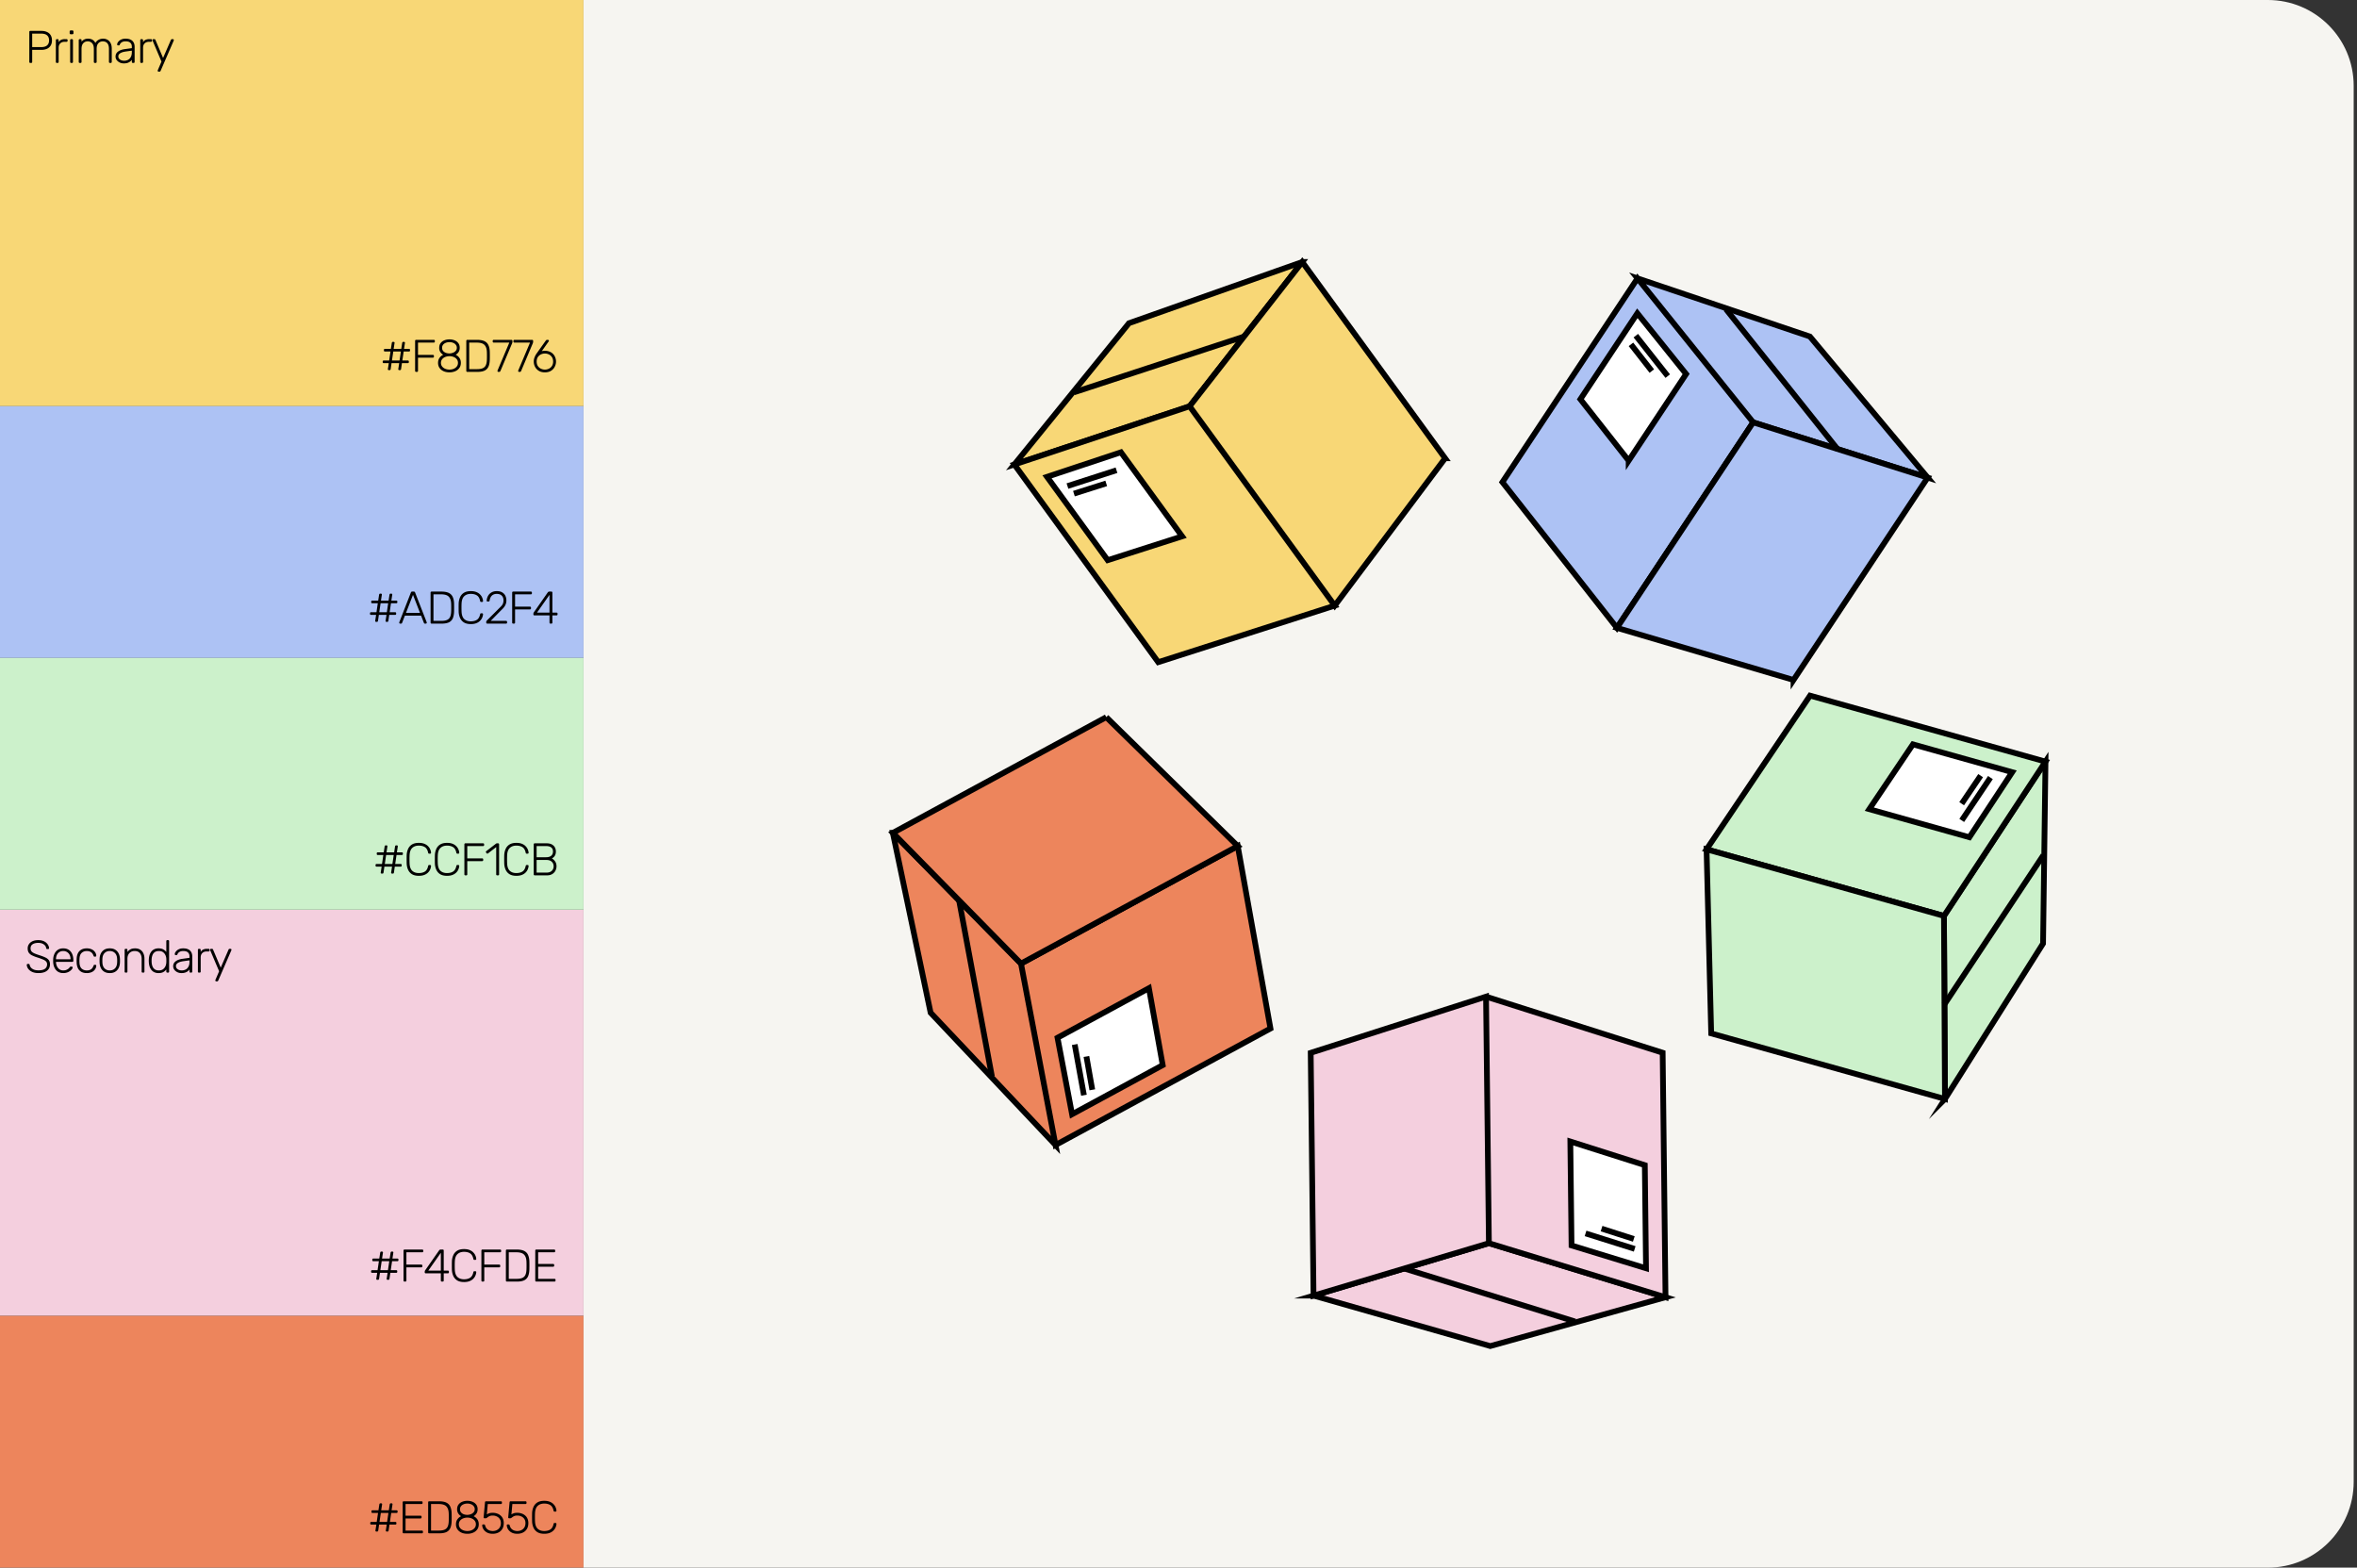 <svg xmlns="http://www.w3.org/2000/svg" width="412" height="274" fill="none"><rect width="100%" height="100%" fill="#333333" stroke="none"/><g clip-path="url(#a)"><path fill="#F8D776" d="M0 0h102v71H0z"/><path fill="#000" d="M5.3 11a.173.173 0 0 1-.129-.048.173.173 0 0 1-.048-.128v-5.24c0-.059.016-.104.048-.136A.173.173 0 0 1 5.3 5.4h1.944c.374 0 .696.064.968.192.278.123.49.307.64.552.155.245.232.55.232.912 0 .363-.077.667-.232.912a1.43 1.43 0 0 1-.64.56 2.34 2.34 0 0 1-.968.184H5.627v2.112a.173.173 0 0 1-.048.128c-.032.032-.077.048-.136.048H5.3zm.327-2.768h1.576c.464 0 .808-.101 1.032-.304.23-.203.344-.493.344-.872s-.114-.67-.344-.872c-.224-.203-.568-.304-1.032-.304H5.627v2.352zM9.94 11a.173.173 0 0 1-.128-.048.173.173 0 0 1-.048-.128v-3.8c0-.053.016-.096.048-.128a.16.16 0 0 1 .128-.056h.128a.16.16 0 0 1 .128.056.16.16 0 0 1 .056.128v.368a.924.924 0 0 1 .416-.416 1.5 1.5 0 0 1 .672-.136h.296c.053 0 .096.016.128.048a.173.173 0 0 1 .048.128v.112a.173.173 0 0 1-.048.128.173.173 0 0 1-.128.048h-.344c-.32 0-.574.093-.76.28-.187.187-.28.44-.28.76v2.48a.16.16 0 0 1-.056.128.173.173 0 0 1-.128.048H9.94zm2.5 0a.173.173 0 0 1-.127-.048.173.173 0 0 1-.048-.128V7.016c0-.053.016-.096.048-.128a.173.173 0 0 1 .128-.048h.136c.053 0 .096.016.128.048a.173.173 0 0 1 .048.128v3.808a.173.173 0 0 1-.048.128.173.173 0 0 1-.128.048h-.136zm-.087-5.016a.173.173 0 0 1-.128-.048.173.173 0 0 1-.048-.128v-.304c0-.053.016-.096.048-.128a.16.16 0 0 1 .128-.056h.304a.16.16 0 0 1 .128.056.16.16 0 0 1 .056.128v.304a.16.16 0 0 1-.056.128.173.173 0 0 1-.128.048h-.304zM13.942 11a.173.173 0 0 1-.129-.048.173.173 0 0 1-.048-.128V7.016c0-.053.016-.096.048-.128a.173.173 0 0 1 .128-.048h.136c.053 0 .096.016.128.048a.173.173 0 0 1 .048.128v.28c.133-.17.29-.301.472-.392.187-.096.41-.144.672-.144.598 0 1.024.25 1.28.752.123-.23.302-.41.536-.544.24-.139.515-.208.824-.208.283 0 .536.067.76.2.23.128.408.32.536.576.134.256.2.576.2.96v2.328a.173.173 0 0 1-.048.128.173.173 0 0 1-.128.048h-.136a.173.173 0 0 1-.128-.048.173.173 0 0 1-.048-.128V8.576c0-.352-.05-.624-.152-.816a.893.893 0 0 0-.4-.416 1.214 1.214 0 0 0-.536-.12c-.16 0-.323.04-.488.12a.976.976 0 0 0-.416.416c-.107.192-.16.464-.16.816v2.248a.173.173 0 0 1-.048.128.173.173 0 0 1-.128.048h-.136a.173.173 0 0 1-.128-.048.173.173 0 0 1-.048-.128V8.576c0-.352-.053-.624-.16-.816a.933.933 0 0 0-.408-.416 1.114 1.114 0 0 0-1.008 0 .976.976 0 0 0-.416.416c-.107.192-.16.461-.16.808v2.256a.173.173 0 0 1-.048.128.173.173 0 0 1-.128.048h-.136zm7.687.08c-.256 0-.494-.053-.712-.16a1.46 1.46 0 0 1-.52-.424 1.002 1.002 0 0 1-.2-.608c0-.363.146-.653.44-.872.293-.219.674-.36 1.144-.424l1.264-.176v-.28c0-.283-.088-.504-.264-.664-.171-.165-.446-.248-.824-.248-.278 0-.502.056-.672.168a.825.825 0 0 0-.352.424c-.027.08-.078.12-.152.12h-.128c-.064 0-.11-.016-.136-.048a.215.215 0 0 1-.04-.128c0-.075.026-.168.08-.28a1.19 1.19 0 0 1 .264-.328c.117-.112.269-.205.456-.28.186-.075.413-.112.68-.112.314 0 .573.043.776.128.208.085.368.197.48.336.117.133.2.283.248.448.048.165.072.328.072.488v2.664a.173.173 0 0 1-.048.128.173.173 0 0 1-.128.048h-.136a.173.173 0 0 1-.128-.048.173.173 0 0 1-.048-.128v-.376a1.348 1.348 0 0 1-.272.288 1.59 1.59 0 0 1-.456.248 2.099 2.099 0 0 1-.688.096zm.08-.464c.245 0 .469-.053.672-.16a1.16 1.16 0 0 0 .48-.488c.122-.224.184-.504.184-.84v-.272L22.013 9c-.438.059-.768.16-.992.304-.224.144-.336.325-.336.544 0 .176.05.32.152.432a.972.972 0 0 0 .384.256c.16.053.322.08.488.08zm2.985.384a.173.173 0 0 1-.128-.048.173.173 0 0 1-.048-.128v-3.8c0-.053.016-.096.048-.128a.16.16 0 0 1 .128-.056h.128a.16.16 0 0 1 .128.056.16.16 0 0 1 .056.128v.368a.924.924 0 0 1 .416-.416 1.5 1.5 0 0 1 .672-.136h.296c.053 0 .096.016.128.048a.173.173 0 0 1 .048.128v.112a.173.173 0 0 1-.048.128.173.173 0 0 1-.128.048h-.344c-.32 0-.574.093-.76.28-.187.187-.28.44-.28.76v2.48a.16.16 0 0 1-.056.128.173.173 0 0 1-.128.048h-.128zm3.029 1.52a.154.154 0 0 1-.112-.048.153.153 0 0 1-.048-.112c0-.021.003-.045.008-.072.01-.021.024-.05.04-.088l.616-1.44-1.528-3.6A.566.566 0 0 1 26.65 7c0-.043.016-.08.048-.112a.154.154 0 0 1 .112-.048h.168c.053 0 .093.013.12.04a.154.154 0 0 1 .064.08l1.344 3.168 1.376-3.168a.237.237 0 0 1 .064-.08c.027-.027.067-.04.12-.04h.16c.043 0 .08.016.112.048s.048.07.048.112c0 .027-.016.08-.048.16l-2.272 5.24a.235.235 0 0 1-.064.08c-.027.027-.067.04-.12.04h-.16z"/><path fill="#F4CFDE" d="M0 159h102v71H0z"/><path fill="#ADC2F4" d="M0 71h102v44H0z"/><path fill="#CCF1CB" d="M0 115h102v44H0z"/><path fill="#ED855C" d="M0 230h102v44H0z"/><path fill="#000" d="M67.96 64.688a.163.163 0 0 1-.12-.048.14.14 0 0 1-.04-.12l.16-1.048h-.887a.173.173 0 0 1-.128-.048.173.173 0 0 1-.048-.128v-.112c0-.053.016-.096.048-.128a.173.173 0 0 1 .128-.048h.952l.232-1.568h-.976a.173.173 0 0 1-.128-.048.173.173 0 0 1-.048-.128v-.112c0-.053.016-.096.048-.128a.173.173 0 0 1 .128-.048h1.048l.16-1.048a.263.263 0 0 1 .056-.112c.026-.037.066-.056.12-.056h.144c.048 0 .088.016.12.048a.14.14 0 0 1 .04.12l-.16 1.048h1.336l.16-1.048a.263.263 0 0 1 .056-.112c.026-.037.066-.056.12-.056h.144c.048 0 .088.016.12.048a.14.14 0 0 1 .04.12l-.16 1.048h.872c.053 0 .096.016.128.048a.173.173 0 0 1 .048.128v.112a.173.173 0 0 1-.048.128.173.173 0 0 1-.128.048h-.936l-.232 1.568h.96c.053 0 .096.016.128.048a.173.173 0 0 1 .048.128v.112a.173.173 0 0 1-.048.128.173.173 0 0 1-.128.048h-1.032l-.152 1.048c-.016.112-.078.168-.184.168h-.144a.163.163 0 0 1-.12-.048.14.14 0 0 1-.04-.12l.16-1.048H68.44l-.152 1.048c-.016.112-.078.168-.184.168h-.144zm.553-1.68h1.328l.232-1.568h-1.328l-.232 1.568zM72.738 65a.173.173 0 0 1-.128-.048.173.173 0 0 1-.048-.128v-5.24c0-.059.016-.104.048-.136a.173.173 0 0 1 .128-.048h3.088c.059 0 .104.016.136.048.032.032.048.077.048.136v.12a.173.173 0 0 1-.048.128c-.032.032-.077.048-.136.048h-2.76v2.152h2.6c.059 0 .104.016.136.048.032.032.048.077.048.136v.12a.173.173 0 0 1-.048.128c-.032.032-.077.048-.136.048h-2.6v2.312a.173.173 0 0 1-.048.128c-.032.032-.077.048-.136.048h-.144zm5.826.08a2.85 2.85 0 0 1-.775-.104 2.015 2.015 0 0 1-.633-.32 1.623 1.623 0 0 1-.431-.52 1.606 1.606 0 0 1-.152-.712c0-.341.082-.63.248-.864.165-.24.383-.424.656-.552a1.45 1.45 0 0 1-.513-.488 1.335 1.335 0 0 1-.192-.728c0-.325.08-.595.24-.808a1.48 1.48 0 0 1 .648-.496c.273-.112.574-.168.904-.168.331 0 .633.056.905.168.272.112.488.277.648.496.16.213.24.483.24.808 0 .283-.064.525-.192.728a1.45 1.45 0 0 1-.513.488c.272.128.491.312.656.552.166.235.248.523.248.864 0 .357-.09.659-.272.904a1.651 1.651 0 0 1-.72.56 2.514 2.514 0 0 1-1 .192zm0-.48c.278 0 .529-.048.753-.144.224-.096.402-.232.536-.408.133-.176.2-.384.2-.624a.983.983 0 0 0-.2-.624 1.238 1.238 0 0 0-.536-.4 1.89 1.89 0 0 0-.752-.144c-.272 0-.523.048-.752.144-.225.09-.403.224-.537.4a.983.983 0 0 0-.2.624c0 .24.067.448.2.624.134.176.313.312.537.408.229.096.48.144.751.144zm0-2.824c.23-.005.44-.048.633-.128a1.15 1.15 0 0 0 .471-.336.775.775 0 0 0 .184-.52.809.809 0 0 0-.175-.528 1.063 1.063 0 0 0-.465-.344 1.67 1.67 0 0 0-.648-.12c-.234 0-.45.04-.647.12-.198.08-.355.195-.472.344a.834.834 0 0 0-.168.528c0 .208.055.387.168.536.117.144.274.256.472.336.197.075.413.112.647.112zM81.686 65a.173.173 0 0 1-.128-.048.173.173 0 0 1-.048-.128v-5.24c0-.059.016-.104.048-.136a.173.173 0 0 1 .128-.048h1.704c.565 0 1.008.083 1.328.248.32.165.546.41.68.736.139.32.21.712.216 1.176a29.358 29.358 0 0 1 0 1.272c-.01.49-.083.896-.216 1.216-.133.32-.358.56-.672.72-.315.155-.747.232-1.296.232h-1.744zm.328-.48h1.376c.427 0 .763-.056 1.008-.168.25-.117.43-.301.536-.552.112-.256.17-.592.176-1.008.005-.16.008-.299.008-.416v-.36c0-.117-.003-.256-.008-.416-.01-.587-.147-1.019-.408-1.296-.261-.283-.712-.424-1.352-.424h-1.336v4.64zm5.102.48a.163.163 0 0 1-.12-.048.214.214 0 0 1-.04-.128c0-.016.005-.04.016-.072l2.056-4.872H86.3a.173.173 0 0 1-.128-.048.173.173 0 0 1-.048-.128v-.12c0-.059.016-.104.048-.136a.173.173 0 0 1 .128-.048h3.088c.058 0 .104.016.136.048.032.032.048.077.048.136v.12a.677.677 0 0 1-.016.16.619.619 0 0 1-.04.136l-2.024 4.8a1.285 1.285 0 0 1-.08.136c-.027.043-.07.064-.128.064h-.168zm3.618 0a.163.163 0 0 1-.12-.048.214.214 0 0 1-.04-.128.28.28 0 0 1 .016-.072l2.056-4.872h-2.728a.173.173 0 0 1-.128-.048.173.173 0 0 1-.048-.128v-.12c0-.059.016-.104.048-.136a.173.173 0 0 1 .128-.048h3.088c.059 0 .104.016.136.048.032.032.048.077.048.136v.12a.672.672 0 0 1-.016.16.613.613 0 0 1-.04.136l-2.024 4.8a1.268 1.268 0 0 1-.08.136c-.026.043-.069.064-.128.064h-.168zm4.513.08c-.427 0-.784-.09-1.072-.272a1.805 1.805 0 0 1-.656-.704 2.013 2.013 0 0 1-.032-1.752 2.663 2.663 0 0 1 .32-.576l1.576-2.216a1.73 1.73 0 0 0 .088-.096c.037-.043.09-.064.16-.064h.152a.13.13 0 0 1 .112.056.163.163 0 0 1 .048.12.142.142 0 0 1-.016.064.1.1 0 0 1-.024.04l-1.2 1.696c.075-.021.163-.037.264-.048.102-.01.195-.016.28-.016.32 0 .6.053.84.16.245.101.448.24.608.416.166.176.288.379.368.608a1.954 1.954 0 0 1-.096 1.608c-.144.288-.36.523-.648.704-.288.181-.645.272-1.072.272zm0-.48c.25 0 .486-.053.704-.16.219-.107.395-.264.528-.472a1.39 1.39 0 0 0 .208-.776c0-.304-.07-.56-.208-.768a1.287 1.287 0 0 0-.528-.472 1.584 1.584 0 0 0-.704-.16c-.25 0-.485.053-.704.16a1.344 1.344 0 0 0-.536.472c-.133.208-.2.464-.2.768s.067.563.2.776c.139.208.317.365.536.472.219.107.453.16.704.16zm-29.505 44.088a.163.163 0 0 1-.12-.048.14.14 0 0 1-.04-.12l.16-1.048h-.888a.173.173 0 0 1-.128-.048.174.174 0 0 1-.048-.128v-.112c0-.053.016-.096.048-.128a.173.173 0 0 1 .128-.048h.952l.232-1.568h-.976a.173.173 0 0 1-.128-.048.174.174 0 0 1-.048-.128v-.112c0-.053.016-.096.048-.128a.173.173 0 0 1 .128-.048h1.048l.16-1.048c.01-.043.03-.08.056-.112a.14.14 0 0 1 .12-.056h.144c.048 0 .088.016.12.048a.14.14 0 0 1 .04.12l-.16 1.048h1.336l.16-1.048c.01-.043.03-.08.056-.112.026-.037.067-.056.12-.056h.144c.048 0 .088.016.12.048a.14.14 0 0 1 .04.12l-.16 1.048h.872c.053 0 .096.016.128.048a.174.174 0 0 1 .048.128v.112a.174.174 0 0 1-.048.128.173.173 0 0 1-.128.048h-.936l-.232 1.568h.96c.053 0 .096.016.128.048a.174.174 0 0 1 .048.128v.112a.174.174 0 0 1-.048.128.173.173 0 0 1-.128.048h-1.032l-.152 1.048c-.016.112-.078.168-.184.168h-.144a.163.163 0 0 1-.12-.048.14.14 0 0 1-.04-.12l.16-1.048h-1.336l-.152 1.048c-.016.112-.077.168-.184.168h-.144zm.552-1.68h1.328l.232-1.568h-1.328l-.232 1.568zm3.65 1.992a.154.154 0 0 1-.113-.048.153.153 0 0 1-.048-.112.28.28 0 0 1 .016-.088l2.024-5.192a.3.3 0 0 1 .08-.12.255.255 0 0 1 .152-.04h.272c.064 0 .112.013.144.04a.266.266 0 0 1 .088.12l2.024 5.192a.28.28 0 0 1 .016.088c0 .043-.016.08-.048.112a.153.153 0 0 1-.112.048h-.16c-.053 0-.093-.013-.12-.04a.454.454 0 0 1-.056-.08l-.496-1.28h-2.832l-.496 1.28a.2.2 0 0 1-.056.08c-.026.027-.066.04-.12.04h-.16zm1.023-1.88h2.448l-1.224-3.152-1.224 3.152zm4.475 1.88a.173.173 0 0 1-.128-.048.174.174 0 0 1-.048-.128v-5.24c0-.059.016-.104.048-.136a.173.173 0 0 1 .128-.048h1.704c.566 0 1.008.083 1.328.248.32.165.547.411.68.736.139.32.211.712.216 1.176a29.335 29.335 0 0 1 0 1.272c-.01.491-.082.896-.216 1.216a1.38 1.38 0 0 1-.672.72c-.314.155-.746.232-1.296.232h-1.744zm.328-.48h1.376c.427 0 .763-.056 1.008-.168.251-.117.43-.301.536-.552.112-.256.171-.592.176-1.008.006-.16.008-.299.008-.416v-.36c0-.117-.002-.256-.008-.416-.01-.587-.146-1.019-.408-1.296-.261-.283-.712-.424-1.352-.424H75.77v4.64zm6.526.56c-.485 0-.882-.093-1.192-.28a1.778 1.778 0 0 1-.68-.776 2.91 2.91 0 0 1-.248-1.112 29.142 29.142 0 0 1 0-1.424 2.91 2.91 0 0 1 .248-1.112 1.72 1.72 0 0 1 .68-.776c.31-.187.707-.28 1.192-.28.38 0 .702.053.968.16.267.107.483.248.648.424.171.171.296.357.376.56a1.7 1.7 0 0 1 .144.584.13.13 0 0 1-.048.12.18.18 0 0 1-.12.04h-.16a.2.2 0 0 1-.112-.032c-.032-.027-.053-.072-.064-.136-.1-.475-.293-.8-.576-.976-.277-.176-.629-.264-1.056-.264-.485 0-.872.139-1.16.416-.282.272-.434.709-.456 1.312a18.82 18.82 0 0 0 0 1.344c.022.603.174 1.043.456 1.32.288.272.675.408 1.16.408.427 0 .78-.088 1.056-.264.283-.176.475-.501.576-.976.011-.064.032-.107.064-.128a.168.168 0 0 1 .112-.04h.16c.048 0 .088.016.12.048a.113.113 0 0 1 .048.112c-.01.192-.058.389-.144.592-.08.197-.205.384-.376.56a1.835 1.835 0 0 1-.648.416c-.266.107-.589.16-.968.16zm2.875-.08a.173.173 0 0 1-.128-.048.174.174 0 0 1-.048-.128v-.12c0-.053.014-.104.04-.152a.903.903 0 0 1 .16-.184l2.072-2.072c.203-.187.358-.349.464-.488a1.21 1.21 0 0 0 .216-.408 1.55 1.55 0 0 0 .064-.456c0-.357-.104-.637-.312-.84-.202-.203-.493-.304-.872-.304-.24 0-.448.048-.624.144a1.055 1.055 0 0 0-.416.408 1.597 1.597 0 0 0-.2.6.19.19 0 0 1-.072.144.217.217 0 0 1-.112.04h-.16a.192.192 0 0 1-.128-.04.169.169 0 0 1-.04-.112 1.8 1.8 0 0 1 .112-.56c.07-.197.174-.379.312-.544a1.61 1.61 0 0 1 .544-.4c.219-.107.48-.16.784-.16.406 0 .731.077.976.232.251.155.432.355.544.6.112.245.168.509.168.792 0 .219-.032.421-.096.608a2.11 2.11 0 0 1-.288.536c-.128.171-.29.347-.488.528l-1.872 1.904h2.68c.059 0 .104.016.136.048.032.032.048.077.048.136v.12a.174.174 0 0 1-.048.128c-.032.032-.077.048-.136.048h-3.28zm4.533 0a.173.173 0 0 1-.128-.048.174.174 0 0 1-.048-.128v-5.24c0-.059.016-.104.048-.136a.173.173 0 0 1 .128-.048h3.088c.059 0 .104.016.136.048.032.032.048.077.048.136v.12a.174.174 0 0 1-.048.128c-.032.032-.077.048-.136.048h-2.76v2.152h2.6c.059 0 .104.016.136.048.032.032.048.077.048.136v.12a.174.174 0 0 1-.048.128c-.032.032-.077.048-.136.048h-2.6v2.312a.174.174 0 0 1-.048.128c-.032.032-.077.048-.136.048h-.144zm6.524 0a.173.173 0 0 1-.128-.048.174.174 0 0 1-.048-.128v-1.264h-2.64a.173.173 0 0 1-.128-.048.174.174 0 0 1-.048-.128v-.128c0-.011.006-.04.016-.088a.433.433 0 0 1 .072-.152l2.432-3.48c.064-.091.163-.136.296-.136h.328c.054 0 .096.016.128.048a.174.174 0 0 1 .048.128v3.504h.728c.054 0 .096.016.128.048a.174.174 0 0 1 .048.128v.128a.174.174 0 0 1-.048.128.173.173 0 0 1-.128.048h-.728v1.264a.174.174 0 0 1-.048.128.173.173 0 0 1-.128.048h-.152zm-2.36-1.92h2.184v-3.112l-2.184 3.112zM66.71 152.688a.163.163 0 0 1-.12-.048.14.14 0 0 1-.04-.12l.16-1.048h-.887a.173.173 0 0 1-.128-.048.174.174 0 0 1-.048-.128v-.112c0-.053.016-.096.048-.128a.173.173 0 0 1 .128-.048h.952l.232-1.568h-.976a.173.173 0 0 1-.128-.048.174.174 0 0 1-.048-.128v-.112c0-.053.016-.096.048-.128a.173.173 0 0 1 .128-.048h1.048l.16-1.048a.263.263 0 0 1 .056-.112c.026-.037.066-.056.12-.056h.144c.048 0 .088.016.12.048a.14.14 0 0 1 .04.12l-.16 1.048h1.336l.16-1.048a.263.263 0 0 1 .056-.112c.026-.037.066-.056.12-.056h.144c.048 0 .088.016.12.048a.14.14 0 0 1 .04.12l-.16 1.048h.872c.053 0 .096.016.128.048a.174.174 0 0 1 .048.128v.112a.174.174 0 0 1-.048.128.173.173 0 0 1-.128.048h-.936l-.232 1.568h.96c.053 0 .096.016.128.048a.174.174 0 0 1 .048.128v.112a.174.174 0 0 1-.048.128.173.173 0 0 1-.128.048h-1.032l-.152 1.048c-.016.112-.078.168-.184.168h-.144a.163.163 0 0 1-.12-.048.14.14 0 0 1-.04-.12l.16-1.048H67.19l-.152 1.048c-.016.112-.078.168-.184.168h-.144zm.553-1.68h1.328l.232-1.568h-1.328l-.232 1.568zm5.945 2.072c-.485 0-.883-.093-1.192-.28a1.778 1.778 0 0 1-.68-.776 2.91 2.91 0 0 1-.248-1.112 29.142 29.142 0 0 1 0-1.424 2.91 2.91 0 0 1 .248-1.112 1.72 1.72 0 0 1 .68-.776c.31-.187.707-.28 1.192-.28.379 0 .701.053.968.16.267.107.483.248.648.424.17.171.296.357.376.56.085.197.133.392.144.584a.13.13 0 0 1-.048.12.18.18 0 0 1-.12.04h-.16a.2.2 0 0 1-.112-.032c-.032-.027-.053-.072-.064-.136-.101-.475-.293-.8-.576-.976-.277-.176-.63-.264-1.056-.264-.485 0-.872.139-1.16.416-.283.272-.435.709-.456 1.312a18.82 18.82 0 0 0 0 1.344c.021.603.173 1.043.456 1.32.288.272.675.408 1.16.408.427 0 .779-.088 1.056-.264.283-.176.475-.501.576-.976.01-.064.032-.107.064-.128a.168.168 0 0 1 .112-.04h.16c.048 0 .088.016.12.048a.113.113 0 0 1 .048.112c-.01.192-.059.389-.144.592-.08.197-.205.384-.376.56a1.835 1.835 0 0 1-.648.416c-.267.107-.59.16-.968.16zm4.93 0c-.484 0-.882-.093-1.191-.28a1.778 1.778 0 0 1-.68-.776 2.91 2.91 0 0 1-.248-1.112 29.142 29.142 0 0 1 0-1.424 2.91 2.91 0 0 1 .248-1.112 1.72 1.72 0 0 1 .68-.776c.31-.187.707-.28 1.192-.28.379 0 .701.053.968.16.267.107.483.248.648.424.17.171.296.357.376.56a1.7 1.7 0 0 1 .144.584.13.13 0 0 1-.048.12.18.18 0 0 1-.12.04h-.16a.2.2 0 0 1-.112-.032c-.032-.027-.053-.072-.064-.136-.101-.475-.293-.8-.576-.976-.277-.176-.63-.264-1.056-.264-.485 0-.872.139-1.16.416-.283.272-.435.709-.456 1.312a18.82 18.82 0 0 0 0 1.344c.021.603.173 1.043.456 1.32.288.272.675.408 1.16.408.427 0 .779-.088 1.056-.264.283-.176.475-.501.576-.976.01-.064.032-.107.064-.128a.168.168 0 0 1 .112-.04h.16c.048 0 .088.016.12.048a.113.113 0 0 1 .048.112c-.01.192-.059.389-.144.592-.08.197-.205.384-.376.56a1.835 1.835 0 0 1-.648.416c-.267.107-.59.16-.968.16zm3.212-.08a.173.173 0 0 1-.128-.048.174.174 0 0 1-.048-.128v-5.24c0-.059.016-.104.048-.136a.173.173 0 0 1 .128-.048h3.088c.058 0 .104.016.136.048.032.032.048.077.048.136v.12a.174.174 0 0 1-.048.128.185.185 0 0 1-.136.048h-2.76v2.152h2.6c.058 0 .104.016.136.048.032.032.048.077.048.136v.12a.174.174 0 0 1-.048.128.185.185 0 0 1-.136.048h-2.6v2.312a.174.174 0 0 1-.048.128.185.185 0 0 1-.136.048h-.144zm5.562 0a.173.173 0 0 1-.128-.048.174.174 0 0 1-.048-.128v-4.768l-1.432 1.104a.188.188 0 0 1-.136.04.163.163 0 0 1-.112-.072l-.088-.112a.174.174 0 0 1-.04-.128.17.17 0 0 1 .072-.12l1.704-1.312a.248.248 0 0 1 .104-.048.672.672 0 0 1 .104-.008h.152c.054 0 .096.016.128.048a.174.174 0 0 1 .048.128v5.248a.174.174 0 0 1-.048.128.173.173 0 0 1-.128.048h-.152zm3.348.08c-.486 0-.883-.093-1.192-.28a1.778 1.778 0 0 1-.68-.776 2.908 2.908 0 0 1-.248-1.112 28.637 28.637 0 0 1 0-1.424c.016-.416.099-.787.248-1.112a1.72 1.72 0 0 1 .68-.776c.31-.187.707-.28 1.192-.28.378 0 .701.053.968.16.267.107.483.248.648.424.17.171.296.357.376.56.085.197.133.392.144.584a.13.13 0 0 1-.048.12.18.18 0 0 1-.12.04h-.16a.2.2 0 0 1-.112-.032c-.032-.027-.053-.072-.064-.136-.102-.475-.293-.8-.576-.976-.278-.176-.63-.264-1.056-.264-.486 0-.872.139-1.16.416-.283.272-.435.709-.456 1.312a18.82 18.82 0 0 0 0 1.344c.021.603.173 1.043.456 1.32.288.272.675.408 1.16.408.426 0 .778-.088 1.056-.264.282-.176.474-.501.576-.976.01-.064.032-.107.064-.128a.168.168 0 0 1 .112-.04h.16c.048 0 .088.016.12.048a.113.113 0 0 1 .048.112c-.01.192-.059.389-.144.592-.08.197-.206.384-.376.56a1.837 1.837 0 0 1-.648.416c-.267.107-.59.16-.968.16zm3.21-.08a.173.173 0 0 1-.127-.048.174.174 0 0 1-.048-.128v-5.24c0-.059.016-.104.048-.136a.173.173 0 0 1 .128-.048h2.088c.373 0 .677.067.912.2.24.133.416.309.528.528.112.213.168.448.168.704 0 .229-.038.427-.112.592-.07.16-.16.291-.272.392a1.344 1.344 0 0 1-.32.232c.213.107.403.277.568.512.165.235.248.52.248.856 0 .267-.064.523-.192.768a1.49 1.49 0 0 1-.56.592c-.246.149-.55.224-.912.224H93.47zm.329-.48h1.736c.395 0 .699-.104.912-.312.218-.208.328-.472.328-.792 0-.325-.11-.589-.328-.792-.213-.208-.517-.312-.912-.312h-1.736v2.208zm0-2.688h1.656c.395 0 .693-.088.896-.264.208-.176.312-.421.312-.736s-.104-.552-.312-.712c-.203-.16-.501-.24-.896-.24h-1.656v1.952zm-27.866 73.856a.163.163 0 0 1-.12-.048.14.14 0 0 1-.04-.12l.16-1.048h-.888a.173.173 0 0 1-.128-.048.174.174 0 0 1-.048-.128v-.112c0-.053.016-.096.048-.128a.173.173 0 0 1 .128-.048h.952l.232-1.568h-.976a.173.173 0 0 1-.128-.048.174.174 0 0 1-.048-.128v-.112c0-.053.016-.096.048-.128a.173.173 0 0 1 .128-.048h1.048l.16-1.048c.01-.043.03-.08.056-.112a.14.14 0 0 1 .12-.056h.144c.048 0 .088.016.12.048a.14.14 0 0 1 .04.12l-.16 1.048h1.336l.16-1.048c.01-.043.03-.08.056-.112a.14.14 0 0 1 .12-.056h.144c.048 0 .088.016.12.048a.14.14 0 0 1 .04.12l-.16 1.048h.872c.054 0 .096.016.128.048a.174.174 0 0 1 .048.128v.112a.174.174 0 0 1-.048.128.173.173 0 0 1-.128.048h-.936l-.232 1.568h.96c.054 0 .096.016.128.048a.174.174 0 0 1 .048.128v.112a.174.174 0 0 1-.048.128.173.173 0 0 1-.128.048H68.23l-.152 1.048c-.016.112-.077.168-.184.168h-.144a.163.163 0 0 1-.12-.048.14.14 0 0 1-.04-.12l.16-1.048h-1.336l-.152 1.048c-.016.112-.077.168-.184.168h-.144zm.552-1.68h1.328l.232-1.568h-1.328l-.232 1.568zM70.711 224a.173.173 0 0 1-.128-.048.174.174 0 0 1-.048-.128v-5.24c0-.059.016-.104.048-.136a.173.173 0 0 1 .128-.048h3.088c.058 0 .104.016.136.048.032.032.048.077.048.136v.12a.174.174 0 0 1-.048.128.185.185 0 0 1-.136.048h-2.76v2.152h2.6c.058 0 .104.016.136.048.032.032.048.077.048.136v.12a.174.174 0 0 1-.048.128.185.185 0 0 1-.136.048h-2.6v2.312a.174.174 0 0 1-.048.128.185.185 0 0 1-.136.048h-.144zm6.524 0a.173.173 0 0 1-.128-.048.174.174 0 0 1-.048-.128v-1.264h-2.64a.173.173 0 0 1-.128-.048.174.174 0 0 1-.048-.128v-.128a.57.57 0 0 1 .016-.088.433.433 0 0 1 .072-.152l2.432-3.48c.064-.091.163-.136.296-.136h.328c.053 0 .096.016.128.048a.174.174 0 0 1 .048.128v3.504h.728c.053 0 .096.016.128.048a.174.174 0 0 1 .048.128v.128a.174.174 0 0 1-.048.128.173.173 0 0 1-.128.048h-.728v1.264a.174.174 0 0 1-.048.128.173.173 0 0 1-.128.048h-.152zm-2.36-1.92h2.184v-3.112l-2.184 3.112zm6.238 2c-.486 0-.883-.093-1.192-.28a1.778 1.778 0 0 1-.68-.776 2.91 2.91 0 0 1-.248-1.112 29.142 29.142 0 0 1 0-1.424 2.91 2.91 0 0 1 .248-1.112 1.72 1.72 0 0 1 .68-.776c.31-.187.706-.28 1.192-.28.379 0 .701.053.968.16.266.107.483.248.648.424.17.171.296.357.376.56a1.7 1.7 0 0 1 .144.584.13.13 0 0 1-.048.12.18.18 0 0 1-.12.04h-.16a.2.2 0 0 1-.112-.032c-.032-.027-.053-.072-.064-.136-.102-.475-.294-.8-.576-.976-.278-.176-.63-.264-1.056-.264-.486 0-.872.139-1.16.416-.283.272-.435.709-.456 1.312a18.82 18.82 0 0 0 0 1.344c.021.603.173 1.043.456 1.32.288.272.674.408 1.16.408.427 0 .778-.088 1.056-.264.282-.176.475-.501.576-.976.01-.064.032-.107.064-.128a.168.168 0 0 1 .112-.04h.16c.048 0 .088.016.12.048a.113.113 0 0 1 .048.112c-.01.192-.059.389-.144.592-.08.197-.206.384-.376.56a1.835 1.835 0 0 1-.648.416c-.267.107-.59.16-.968.16zm3.21-.08a.173.173 0 0 1-.127-.048.174.174 0 0 1-.048-.128v-5.24c0-.059.016-.104.048-.136a.173.173 0 0 1 .128-.048h3.088c.058 0 .104.016.136.048.032.032.048.077.048.136v.12a.174.174 0 0 1-.048.128.185.185 0 0 1-.136.048h-2.76v2.152h2.6c.058 0 .104.016.136.048.032.032.048.077.048.136v.12a.174.174 0 0 1-.048.128.185.185 0 0 1-.136.048h-2.6v2.312a.174.174 0 0 1-.048.128.185.185 0 0 1-.136.048h-.144zm4.283 0a.173.173 0 0 1-.128-.048.174.174 0 0 1-.048-.128v-5.24c0-.059.016-.104.048-.136a.173.173 0 0 1 .128-.048h1.704c.566 0 1.008.083 1.328.248.32.165.547.411.68.736.139.32.21.712.216 1.176a29.335 29.335 0 0 1 0 1.272c-.01.491-.082.896-.216 1.216a1.38 1.38 0 0 1-.672.72c-.314.155-.746.232-1.296.232h-1.744zm.328-.48h1.376c.427 0 .763-.056 1.008-.168.25-.117.43-.301.536-.552.112-.256.17-.592.176-1.008.006-.16.008-.299.008-.416v-.36c0-.117-.002-.256-.008-.416-.01-.587-.146-1.019-.408-1.296-.261-.283-.712-.424-1.352-.424h-1.336v4.64zm4.806.48a.173.173 0 0 1-.128-.048.174.174 0 0 1-.048-.128v-5.24c0-.059.016-.104.048-.136a.173.173 0 0 1 .128-.048h3.12c.059 0 .104.016.136.048.032.032.048.077.048.136v.12a.174.174 0 0 1-.048.128c-.032.032-.077.048-.136.048h-2.792v2.04h2.616c.059 0 .104.016.136.048.032.032.048.077.048.136v.12a.174.174 0 0 1-.048.128c-.032.032-.077.048-.136.048h-2.616v2.12h2.856c.059 0 .104.016.136.048.032.032.048.077.048.136v.12a.174.174 0 0 1-.048.128c-.032.032-.077.048-.136.048H93.74zm-27.955 43.688a.163.163 0 0 1-.12-.048.14.14 0 0 1-.04-.12l.16-1.048h-.888a.173.173 0 0 1-.128-.048.174.174 0 0 1-.048-.128v-.112c0-.053.016-.096.048-.128a.173.173 0 0 1 .128-.048h.952l.232-1.568h-.976a.173.173 0 0 1-.128-.048.174.174 0 0 1-.048-.128v-.112c0-.053.016-.096.048-.128a.173.173 0 0 1 .128-.048h1.048l.16-1.048c.01-.043.03-.08.056-.112.026-.037.067-.056.12-.056h.144c.048 0 .088.016.12.048a.14.14 0 0 1 .04.12l-.16 1.048h1.336l.16-1.048c.01-.043.03-.08.056-.112.026-.037.066-.056.12-.056h.144c.048 0 .088.016.12.048a.14.14 0 0 1 .04.12l-.16 1.048h.872c.053 0 .096.016.128.048a.174.174 0 0 1 .048.128v.112a.174.174 0 0 1-.048.128.173.173 0 0 1-.128.048h-.936l-.232 1.568h.96c.053 0 .096.016.128.048a.174.174 0 0 1 .048.128v.112a.174.174 0 0 1-.048.128.173.173 0 0 1-.128.048H68.08l-.152 1.048c-.016.112-.078.168-.184.168H67.6a.163.163 0 0 1-.12-.048.14.14 0 0 1-.04-.12l.16-1.048h-1.336l-.152 1.048c-.016.112-.078.168-.184.168h-.144zm.552-1.68h1.328l.232-1.568h-1.328l-.232 1.568zM70.562 268a.173.173 0 0 1-.128-.048.174.174 0 0 1-.048-.128v-5.24c0-.059.016-.104.048-.136a.173.173 0 0 1 .128-.048h3.12c.059 0 .104.016.136.048.032.032.048.077.048.136v.12a.174.174 0 0 1-.048.128c-.032.032-.077.048-.136.048H70.89v2.04h2.616c.059 0 .104.016.136.048.032.032.048.077.048.136v.12a.174.174 0 0 1-.048.128c-.032.032-.077.048-.136.048H70.89v2.12h2.856c.059 0 .104.016.136.048.032.032.048.077.048.136v.12a.174.174 0 0 1-.048.128c-.032.032-.077.048-.136.048h-3.184zm4.455 0a.173.173 0 0 1-.128-.048.174.174 0 0 1-.048-.128v-5.24c0-.059.016-.104.048-.136a.173.173 0 0 1 .128-.048h1.704c.565 0 1.008.083 1.328.248.32.165.546.411.68.736.138.32.21.712.216 1.176a29.335 29.335 0 0 1 0 1.272c-.011.491-.083.896-.216 1.216-.134.32-.358.56-.672.72-.315.155-.747.232-1.296.232h-1.744zm.328-.48h1.376c.426 0 .762-.056 1.008-.168.25-.117.429-.301.536-.552.112-.256.17-.592.176-1.008.005-.16.008-.299.008-.416v-.36c0-.117-.003-.256-.008-.416-.011-.587-.147-1.019-.408-1.296-.262-.283-.712-.424-1.352-.424h-1.336v4.64zm6.35.56c-.272 0-.531-.035-.776-.104a2.015 2.015 0 0 1-.632-.32 1.617 1.617 0 0 1-.432-.52 1.604 1.604 0 0 1-.152-.712c0-.341.082-.629.248-.864.165-.24.384-.424.656-.552a1.45 1.45 0 0 1-.512-.488 1.335 1.335 0 0 1-.192-.728c0-.325.08-.595.24-.808.16-.219.376-.384.648-.496.272-.112.573-.168.904-.168.33 0 .632.056.904.168.272.112.488.277.648.496.16.213.24.483.24.808 0 .283-.064.525-.192.728a1.45 1.45 0 0 1-.512.488c.272.128.49.312.656.552.165.235.248.523.248.864 0 .357-.091.659-.272.904a1.654 1.654 0 0 1-.72.56 2.514 2.514 0 0 1-1 .192zm0-.48c.277 0 .528-.048.752-.144.224-.096.402-.232.536-.408.133-.176.2-.384.2-.624a.984.984 0 0 0-.2-.624 1.241 1.241 0 0 0-.536-.4 1.89 1.89 0 0 0-.752-.144c-.272 0-.523.048-.752.144a1.24 1.24 0 0 0-.536.4.984.984 0 0 0-.2.624 1 1 0 0 0 .2.624c.133.176.312.312.536.408.229.096.48.144.752.144zm0-2.824c.229-.005.44-.048.632-.128a1.16 1.16 0 0 0 .472-.336.775.775 0 0 0 .184-.52.809.809 0 0 0-.176-.528 1.066 1.066 0 0 0-.464-.344 1.67 1.67 0 0 0-.648-.12c-.235 0-.451.04-.648.12-.198.08-.355.195-.472.344a.834.834 0 0 0-.168.528c0 .208.056.387.168.536.117.144.274.256.472.336.197.075.413.112.648.112zm4.433 3.304c-.39 0-.72-.072-.992-.216a1.637 1.637 0 0 1-.616-.552 1.442 1.442 0 0 1-.232-.712c-.005-.048.008-.085.04-.112a.18.18 0 0 1 .12-.04h.152a.2.2 0 0 1 .112.032c.037.021.067.072.088.152.059.229.155.416.288.56.139.144.299.248.48.312s.368.096.56.096c.261 0 .499-.053.712-.16.219-.107.392-.264.52-.472.128-.208.192-.461.192-.76 0-.277-.064-.512-.192-.704a1.216 1.216 0 0 0-.52-.448 1.566 1.566 0 0 0-.712-.16c-.197 0-.36.024-.488.072a1.281 1.281 0 0 0-.32.168c-.085.064-.163.12-.232.168a.399.399 0 0 1-.232.072h-.144a.191.191 0 0 1-.128-.048.15.15 0 0 1-.048-.128l.24-2.616a.241.241 0 0 1 .048-.136.173.173 0 0 1 .128-.048h2.608c.053 0 .096.016.128.048a.174.174 0 0 1 .048.128v.128a.174.174 0 0 1-.048.128.173.173 0 0 1-.128.048h-2.296l-.168 1.808c.059-.037.17-.091.336-.16.165-.075.397-.112.696-.112.267 0 .515.04.744.12a1.7 1.7 0 0 1 .616.344c.181.149.32.336.416.56.101.219.152.475.152.768 0 .416-.088.763-.264 1.04a1.61 1.61 0 0 1-.696.624c-.288.139-.61.208-.968.208zm4.298 0c-.39 0-.72-.072-.992-.216a1.637 1.637 0 0 1-.616-.552 1.443 1.443 0 0 1-.232-.712c-.005-.048.008-.085.04-.112a.18.18 0 0 1 .12-.04h.152a.2.2 0 0 1 .112.032c.037.021.067.072.088.152.059.229.155.416.288.56.139.144.299.248.48.312s.368.096.56.096c.261 0 .499-.053.712-.16.219-.107.392-.264.52-.472.128-.208.192-.461.192-.76 0-.277-.064-.512-.192-.704a1.215 1.215 0 0 0-.52-.448 1.565 1.565 0 0 0-.712-.16c-.197 0-.36.024-.488.072a1.281 1.281 0 0 0-.32.168c-.085.064-.163.12-.232.168a.398.398 0 0 1-.232.072h-.144a.191.191 0 0 1-.128-.048.15.15 0 0 1-.048-.128l.24-2.616a.241.241 0 0 1 .048-.136.173.173 0 0 1 .128-.048h2.608c.053 0 .096.016.128.048a.174.174 0 0 1 .048.128v.128a.174.174 0 0 1-.048.128.173.173 0 0 1-.128.048h-2.296l-.168 1.808c.059-.037.17-.091.336-.16.165-.075.397-.112.696-.112.267 0 .515.04.744.12a1.7 1.7 0 0 1 .616.344c.181.149.32.336.416.56.101.219.152.475.152.768 0 .416-.088.763-.264 1.04a1.61 1.61 0 0 1-.696.624c-.288.139-.61.208-.968.208zm4.706 0c-.485 0-.882-.093-1.192-.28a1.778 1.778 0 0 1-.68-.776 2.91 2.91 0 0 1-.248-1.112 29.142 29.142 0 0 1 0-1.424 2.91 2.91 0 0 1 .248-1.112 1.72 1.72 0 0 1 .68-.776c.31-.187.707-.28 1.192-.28.379 0 .702.053.968.16.267.107.483.248.648.424.17.171.296.357.376.56a1.7 1.7 0 0 1 .144.584.13.13 0 0 1-.048.12.18.18 0 0 1-.12.04h-.16a.2.2 0 0 1-.112-.032c-.032-.027-.053-.072-.064-.136-.101-.475-.293-.8-.576-.976-.277-.176-.63-.264-1.056-.264-.485 0-.872.139-1.16.416-.282.272-.434.709-.456 1.312a18.82 18.82 0 0 0 0 1.344c.022.603.174 1.043.456 1.32.288.272.675.408 1.16.408.427 0 .779-.088 1.056-.264.283-.176.475-.501.576-.976.01-.064.032-.107.064-.128a.168.168 0 0 1 .112-.04h.16c.048 0 .088.016.12.048a.113.113 0 0 1 .048.112c-.01.192-.058.389-.144.592-.08.197-.205.384-.376.56a1.835 1.835 0 0 1-.648.416c-.266.107-.59.16-.968.16zm-88.404-98c-.432 0-.8-.069-1.104-.208a1.733 1.733 0 0 1-.688-.536 1.256 1.256 0 0 1-.256-.696c0-.043.016-.08.048-.112a.163.163 0 0 1 .12-.048h.16c.053 0 .093.016.12.048a.19.19 0 0 1 .056.112.982.982 0 0 0 .2.448c.112.144.277.267.496.368.218.096.501.144.848.144.522 0 .904-.093 1.144-.28a.934.934 0 0 0 .36-.768.692.692 0 0 0-.192-.512c-.123-.133-.312-.251-.568-.352a12.545 12.545 0 0 0-.984-.352 6.201 6.201 0 0 1-.936-.376 1.42 1.42 0 0 1-.544-.48c-.112-.187-.168-.427-.168-.72 0-.272.072-.515.216-.728.144-.219.352-.392.624-.52.277-.128.613-.192 1.008-.192.314 0 .59.043.824.128.234.085.43.2.584.344.154.139.272.291.352.456.08.16.122.317.128.472a.192.192 0 0 1-.04.112c-.027.032-.07.048-.128.048h-.16a.254.254 0 0 1-.104-.032c-.038-.021-.062-.064-.072-.128-.032-.267-.174-.485-.424-.656-.246-.176-.566-.264-.96-.264-.395 0-.718.077-.968.232-.25.155-.376.397-.376.728 0 .213.056.389.168.528.112.133.288.253.528.36.24.101.55.213.928.336.4.128.73.256.992.384.261.128.456.285.584.472.128.181.192.419.192.712 0 .325-.083.603-.248.832-.16.224-.39.397-.688.52-.299.117-.656.176-1.072.176zm4.324 0c-.518 0-.928-.168-1.232-.504-.304-.341-.478-.787-.52-1.336a5.056 5.056 0 0 1-.008-.32c0-.133.002-.24.008-.32a2.45 2.45 0 0 1 .256-.96c.144-.277.34-.493.592-.648.255-.155.557-.232.904-.232.373 0 .69.083.952.248.26.165.46.403.6.712.144.309.216.677.216 1.104v.12a.16.16 0 0 1-.056.128.173.173 0 0 1-.128.048H9.788v.08c.01.24.066.469.168.688.1.213.245.389.431.528.187.133.409.2.665.2.229 0 .418-.035.568-.104.154-.069.277-.144.368-.224a1.2 1.2 0 0 0 .176-.192c.047-.069.085-.109.111-.12a.259.259 0 0 1 .128-.024h.128c.048 0 .088.016.12.048a.113.113 0 0 1 .049.112.604.604 0 0 1-.128.28 1.444 1.444 0 0 1-.329.32 1.754 1.754 0 0 1-.511.264 2.1 2.1 0 0 1-.68.104zm-1.264-2.408h2.543v-.032c0-.267-.05-.507-.151-.72a1.211 1.211 0 0 0-1.128-.696 1.21 1.21 0 0 0-.688.192 1.209 1.209 0 0 0-.432.504 1.734 1.734 0 0 0-.144.72v.032zm5.383 2.408c-.374 0-.69-.072-.952-.216a1.483 1.483 0 0 1-.6-.64 2.408 2.408 0 0 1-.216-.984 5.08 5.08 0 0 1-.008-.32c0-.133.002-.24.008-.32.01-.384.082-.712.216-.984.138-.277.338-.488.6-.632.261-.149.578-.224.952-.224.282 0 .525.04.728.12a1.425 1.425 0 0 1 .816.712c.07.149.106.296.112.44a.14.14 0 0 1-.048.128.191.191 0 0 1-.128.048h-.112a.192.192 0 0 1-.12-.032.613.613 0 0 1-.072-.136c-.112-.304-.267-.515-.464-.632-.192-.123-.43-.184-.712-.184-.363 0-.664.112-.904.336-.235.219-.36.579-.376 1.08a5.23 5.23 0 0 0 0 .56c.016.501.141.864.376 1.088.24.219.541.328.904.328.282 0 .52-.059.712-.176.197-.123.352-.336.464-.64a.424.424 0 0 1 .072-.128c.026-.027.066-.04.12-.04h.112c.048 0 .09.016.128.048a.14.14 0 0 1 .048.128 1.18 1.18 0 0 1-.272.696 1.306 1.306 0 0 1-.32.296 1.55 1.55 0 0 1-.464.2 2.08 2.08 0 0 1-.6.08zm4.017 0c-.384 0-.707-.08-.968-.24a1.603 1.603 0 0 1-.592-.656 2.28 2.28 0 0 1-.216-.928 5.33 5.33 0 0 1-.008-.336c0-.144.002-.256.008-.336a2.22 2.22 0 0 1 .216-.928c.138-.277.336-.496.592-.656.261-.16.584-.24.968-.24s.704.08.96.24c.261.16.458.379.592.656.138.272.213.581.224.928.005.08.008.192.008.336 0 .144-.003.256-.008.336-.01.341-.086.651-.224.928-.134.277-.33.496-.592.656-.256.16-.576.24-.96.24zm0-.464c.373 0 .677-.12.912-.36.234-.24.36-.587.376-1.04a4.832 4.832 0 0 0 0-.592c-.016-.459-.142-.805-.376-1.04-.235-.24-.539-.36-.912-.36-.374 0-.678.12-.912.36-.235.235-.36.581-.376 1.04a4.53 4.53 0 0 0-.008.296c0 .117.002.216.008.296.016.453.141.8.376 1.04.234.24.538.36.912.36zm2.773.384a.173.173 0 0 1-.128-.048.174.174 0 0 1-.048-.128v-3.808c0-.053.016-.096.048-.128a.173.173 0 0 1 .128-.048h.136c.053 0 .096.016.128.048a.174.174 0 0 1 .048.128v.376a1.76 1.76 0 0 1 .52-.456c.208-.117.482-.176.824-.176.362 0 .664.08.904.24.245.155.426.368.544.64.122.267.184.571.184.912v2.272a.174.174 0 0 1-.048.128.173.173 0 0 1-.128.048h-.136a.173.173 0 0 1-.128-.048.174.174 0 0 1-.048-.128v-2.232c0-.427-.104-.76-.312-1-.208-.245-.512-.368-.912-.368-.379 0-.686.123-.92.368-.23.24-.344.573-.344 1v2.232a.174.174 0 0 1-.048.128.173.173 0 0 1-.128.048h-.136zm5.767.08a1.72 1.72 0 0 1-.793-.168 1.46 1.46 0 0 1-.52-.448 1.985 1.985 0 0 1-.296-.624 3.416 3.416 0 0 1-.104-.696 3.343 3.343 0 0 1 0-.448c.011-.235.046-.467.104-.696.064-.229.163-.437.297-.624a1.46 1.46 0 0 1 .52-.448 1.72 1.72 0 0 1 .791-.168c.331 0 .603.061.817.184.218.123.394.272.527.448v-1.896c0-.053.016-.096.048-.128a.173.173 0 0 1 .128-.048h.137c.053 0 .096.016.128.048a.174.174 0 0 1 .047.128v5.328a.174.174 0 0 1-.047.128.173.173 0 0 1-.128.048h-.137a.173.173 0 0 1-.128-.048.174.174 0 0 1-.047-.128v-.376a1.66 1.66 0 0 1-.528.456c-.214.117-.486.176-.817.176zm.047-.464c.305 0 .55-.072.737-.216.186-.144.325-.323.415-.536.091-.219.14-.437.145-.656.005-.08.008-.184.008-.312s-.003-.232-.008-.312a1.594 1.594 0 0 0-.152-.632 1.275 1.275 0 0 0-.417-.52c-.186-.139-.429-.208-.727-.208-.31 0-.558.069-.744.208a1.16 1.16 0 0 0-.392.544 2.44 2.44 0 0 0-.137.72 6.197 6.197 0 0 0 0 .448c.011.256.056.496.137.72.08.224.21.405.392.544.186.139.434.208.744.208zm3.93.464a1.6 1.6 0 0 1-.713-.16 1.461 1.461 0 0 1-.52-.424 1.001 1.001 0 0 1-.2-.608c0-.363.147-.653.44-.872.293-.219.675-.36 1.144-.424l1.264-.176v-.28c0-.283-.088-.504-.264-.664-.17-.165-.445-.248-.824-.248-.277 0-.501.056-.672.168a.826.826 0 0 0-.352.424c-.027.08-.077.12-.152.12h-.128c-.064 0-.11-.016-.136-.048a.214.214 0 0 1-.04-.128.69.69 0 0 1 .08-.28 1.415 1.415 0 0 1 .72-.608c.187-.075.413-.112.68-.112.315 0 .573.043.776.128.208.085.368.197.48.336.117.133.2.283.248.448.048.165.072.328.072.488v2.664a.174.174 0 0 1-.048.128.173.173 0 0 1-.128.048h-.136a.173.173 0 0 1-.128-.048.174.174 0 0 1-.048-.128v-.376a1.35 1.35 0 0 1-.272.288c-.117.096-.27.179-.456.248a2.09 2.09 0 0 1-.688.096zm.08-.464c.244 0 .468-.053.671-.16.203-.107.363-.269.48-.488.123-.224.184-.504.184-.84v-.272l-1.032.144c-.437.059-.768.16-.992.304-.224.144-.336.325-.336.544 0 .176.05.32.152.432a.98.98 0 0 0 .384.256c.16.053.323.08.488.08zm2.984.384a.173.173 0 0 1-.128-.048.174.174 0 0 1-.048-.128v-3.8c0-.053.016-.096.048-.128a.161.161 0 0 1 .128-.056h.128c.053 0 .096.019.128.056a.16.16 0 0 1 .056.128v.368a.923.923 0 0 1 .416-.416 1.49 1.49 0 0 1 .672-.136h.296c.053 0 .096.016.128.048a.174.174 0 0 1 .048.128v.112a.174.174 0 0 1-.048.128.173.173 0 0 1-.128.048h-.344c-.32 0-.573.093-.76.28-.186.187-.28.44-.28.76v2.48a.16.16 0 0 1-.056.128.173.173 0 0 1-.128.048h-.128zm3.03 1.52a.153.153 0 0 1-.113-.048.153.153 0 0 1-.048-.112c0-.021.003-.045.008-.072a1.48 1.48 0 0 0 .04-.088l.616-1.44-1.528-3.6a.563.563 0 0 1-.048-.16c0-.043.016-.08.048-.112a.153.153 0 0 1 .112-.048h.168c.054 0 .094.013.12.04a.153.153 0 0 1 .064.08l1.344 3.168 1.376-3.168a.233.233 0 0 1 .064-.08c.027-.027.067-.04.12-.04h.16c.043 0 .08.016.112.048a.153.153 0 0 1 .048.112c0 .027-.016.08-.048.16l-2.272 5.24a.233.233 0 0 1-.064.08c-.026.027-.066.04-.12.04h-.16z"/><path fill="#F6F5F1" d="M102 0h309.42v274H102z"/><path fill="#F8D776" stroke="#000" stroke-miterlimit="10" d="m227.631 45.79-19.685 25.223-30.641 10.171 20.036-24.696 30.29-10.698z"/><path fill="#F8D776" stroke="#000" stroke-miterlimit="10" d="m233.309 105.856-30.853 9.883-25.151-34.554 30.641-10.172 25.363 34.843zM252.605 80.1l-19.296 25.756-25.363-34.843 19.685-25.223 24.974 34.31z"/><path fill="#fff" stroke="#000" stroke-miterlimit="10" d="m206.633 93.744-13.01 4.167-10.606-14.571 12.921-4.29 10.695 14.694z"/><path stroke="#000" stroke-miterlimit="10" d="m186.59 84.955 8.572-2.766m-7.441 4.092 5.643-1.791m-5.63-15.915 29.775-9.765"/><path fill="#ADC2F4" stroke="#000" stroke-miterlimit="10" d="m336.955 83.478-30.503-9.655-20.218-25.172 30.133 10.168 20.588 24.659zm-54.318 26.264-20.019-25.47 23.616-35.621 20.217 25.172-23.814 35.919z"/><path fill="#ADC2F4" stroke="#000" stroke-miterlimit="10" d="m313.505 118.848-30.868-9.106 23.815-35.92 30.503 9.656-23.45 35.37z"/><path fill="#fff" stroke="#000" stroke-miterlimit="10" d="m284.688 80.518-8.441-10.74 9.959-15.022 8.525 10.614-10.043 15.148z"/><path stroke="#000" stroke-miterlimit="10" d="m285.938 58.668 5.581 7.07m-6.43-5.548 3.647 4.664m12.953-10.825 19.533 24.502"/><path fill="#CCF1CB" stroke="#000" stroke-miterlimit="10" d="m339.978 192.083-.178-31.995 17.748-26.97-.424 31.799-17.146 27.166z"/><path fill="#CCF1CB" stroke="#000" stroke-miterlimit="10" d="m298.303 148.455 18.093-26.874 41.152 11.537-17.748 26.97-41.497-11.633z"/><path fill="#CCF1CB" stroke="#000" stroke-miterlimit="10" d="m299.116 180.627-.813-32.172 41.497 11.633.178 31.995-40.862-11.456z"/><path fill="#fff" stroke="#000" stroke-miterlimit="10" d="m326.746 141.433 7.629-11.333 17.354 4.866-7.484 11.373-17.499-4.906z"/><path stroke="#000" stroke-miterlimit="10" d="m347.923 135.912-5.014 7.483m3.304-7.823-3.318 4.902m14.28 9.003-17.32 26.114"/><path fill="#ED855C" stroke="#000" stroke-miterlimit="10" d="m156.067 145.573 22.402 22.843 6.036 31.717-21.834-23.123-6.604-31.437zm60.29 2.305 5.721 31.887-37.573 20.368-6.036-31.717 37.888-20.538z"/><path fill="#ED855C" stroke="#000" stroke-miterlimit="10" d="m193.376 125.348 22.981 22.53-37.888 20.538-22.402-22.843 37.309-20.225z"/><path fill="#fff" stroke="#000" stroke-miterlimit="10" d="m200.828 172.72 2.413 13.446-15.845 8.589-2.545-13.374 15.977-8.661z"/><path stroke="#000" stroke-miterlimit="10" d="m189.469 191.427-1.61-8.863m3.074 7.916-1.03-5.829m-16.519 3.479-5.747-30.804"/><path fill="#F4CFDE" stroke="#000" stroke-miterlimit="10" d="m229.604 226.454 30.654-9.165 30.872 9.449-30.636 8.533-30.89-8.817z"/><path fill="#F4CFDE" stroke="#000" stroke-miterlimit="10" d="m259.756 174.194 30.876 9.809.498 42.735-30.872-9.45-.502-43.094zm-30.646 9.825 30.646-9.824.502 43.094-30.654 9.165-.494-42.435z"/><path fill="#fff" stroke="#000" stroke-miterlimit="10" d="m274.491 199.516 13.02 4.136.21 18.022-13.018-3.985-.212-18.173z"/><path stroke="#000" stroke-miterlimit="10" d="m285.742 218.288-8.59-2.709m8.436.972-5.637-1.807m-4.626 16.236-29.929-9.281"/></g><defs><clipPath id="a"><path fill="#fff" d="M0 0h396.42c8.284 0 15 6.716 15 15v244c0 8.284-6.716 15-15 15H0V0z"/></clipPath></defs></svg>